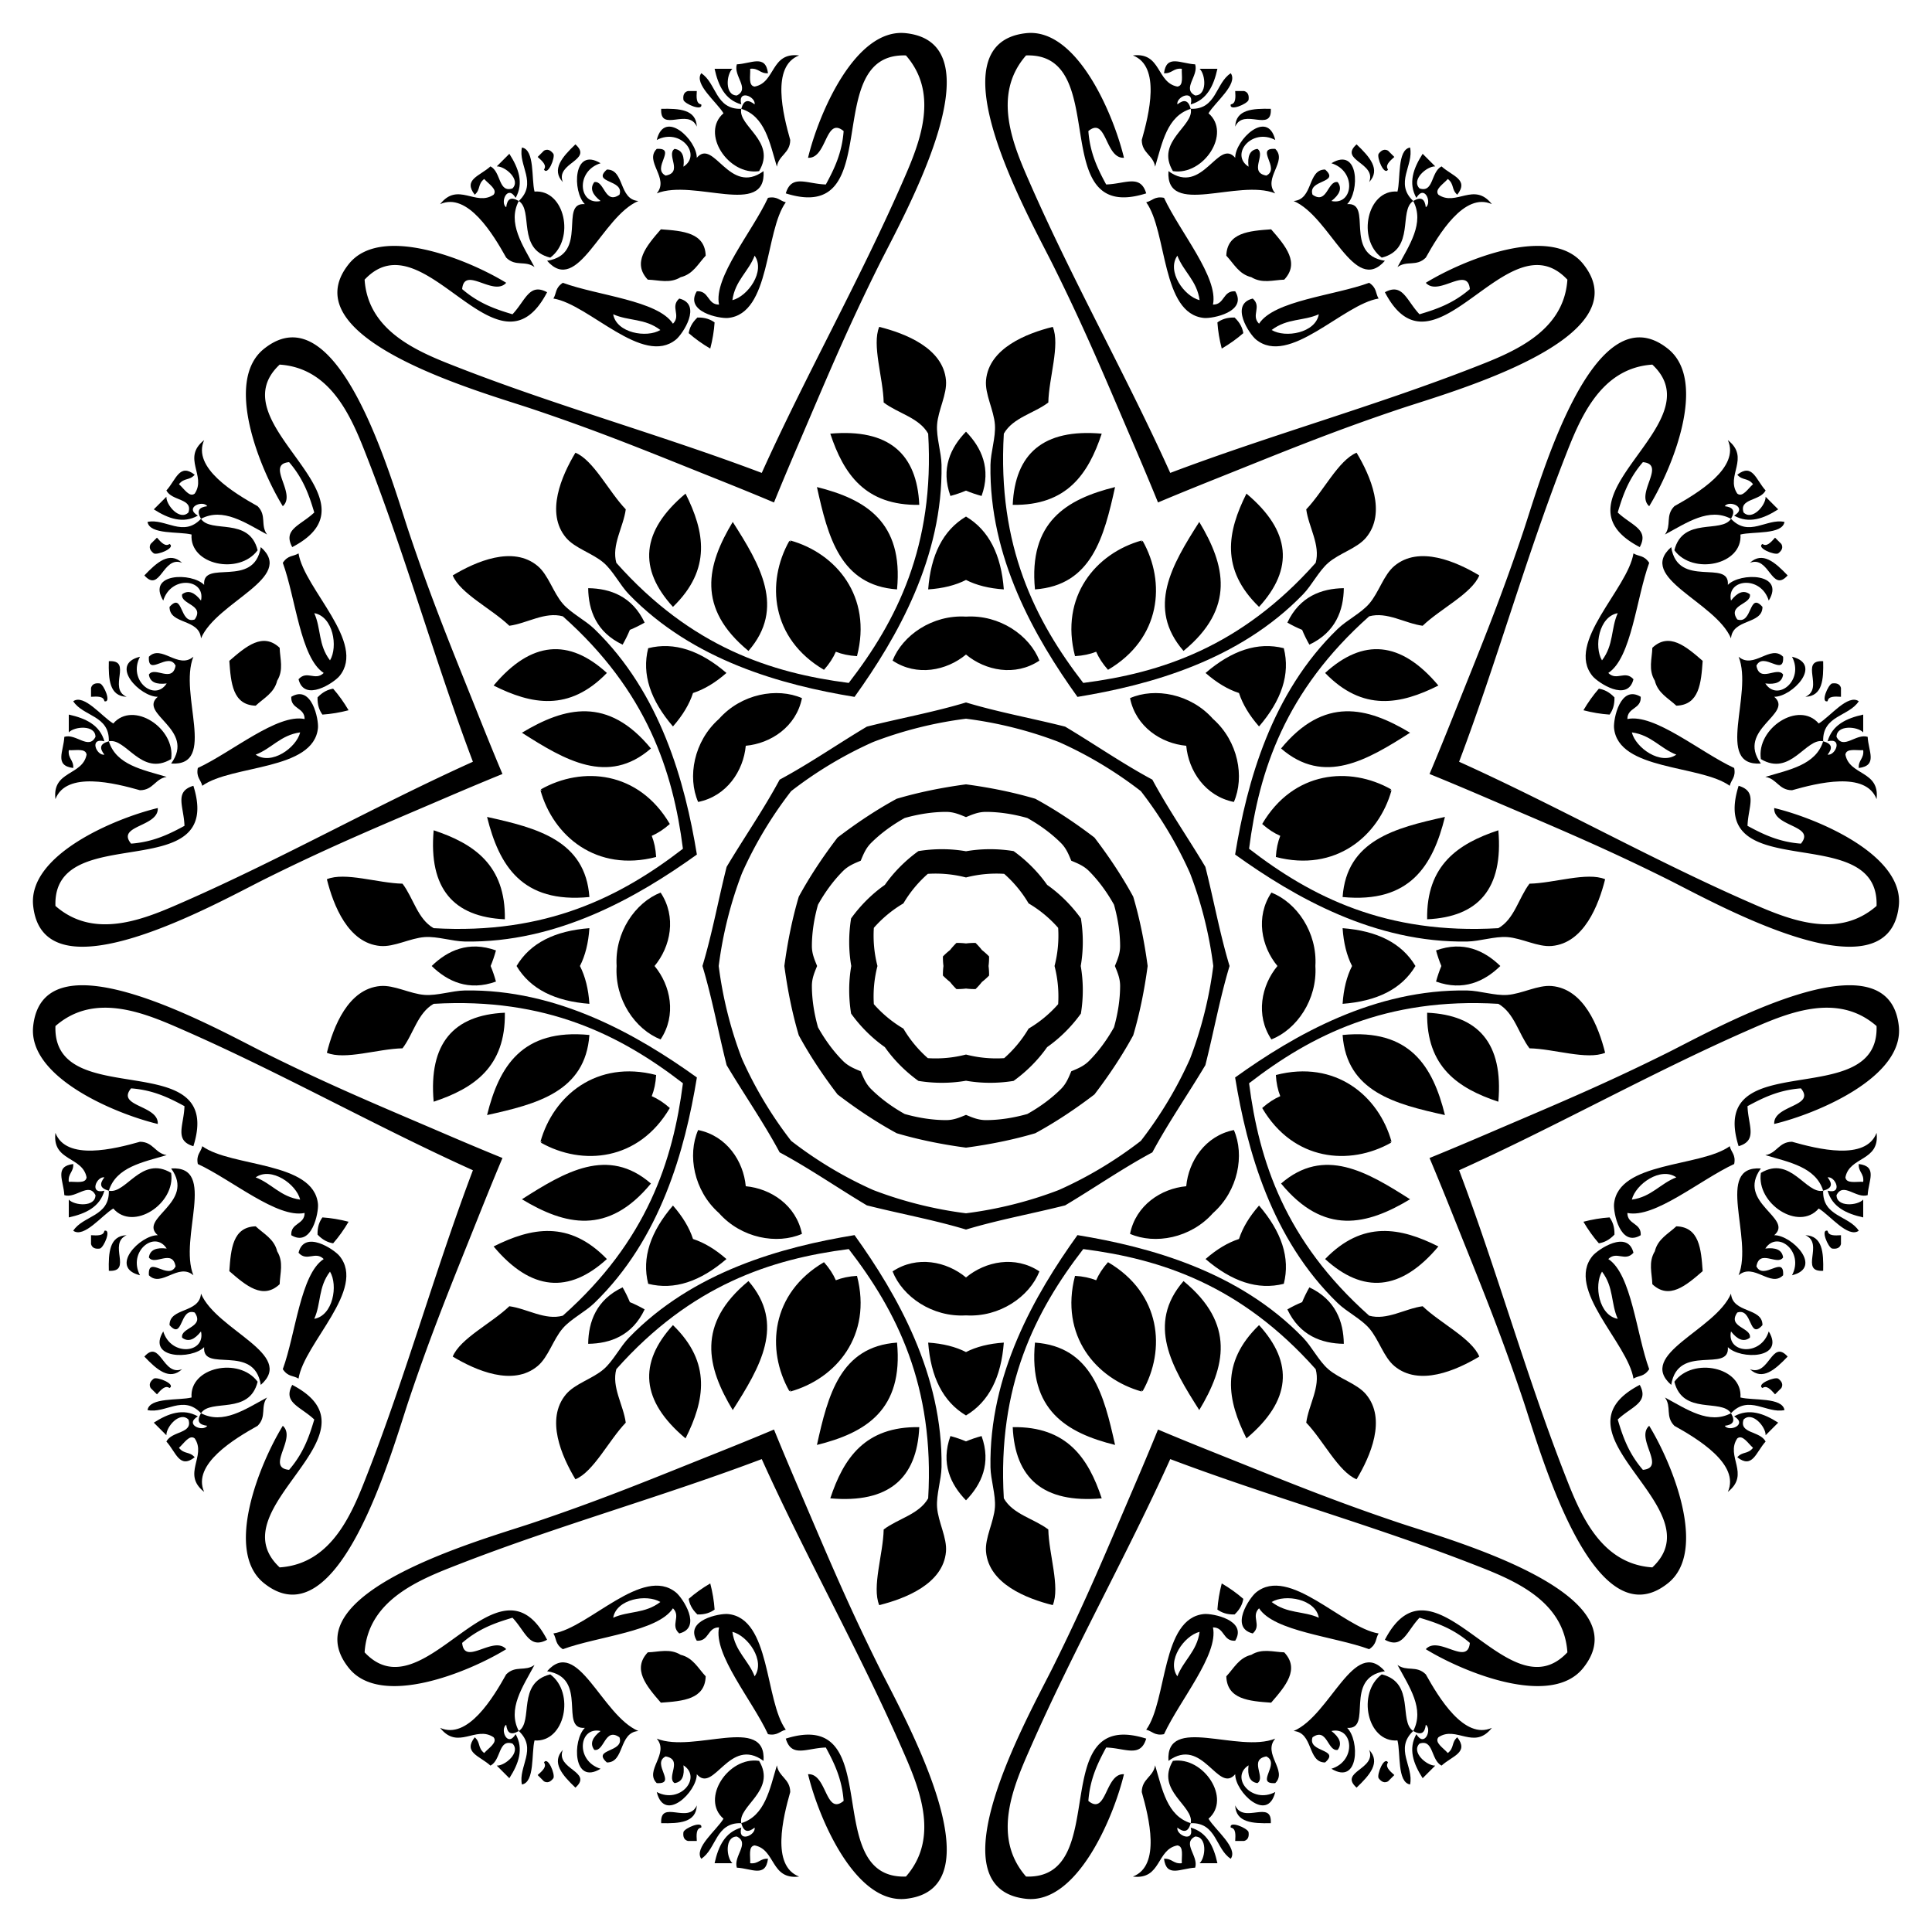 <svg xmlns="http://www.w3.org/2000/svg" viewBox="0 0 1656.473 1656.473"><path d="M928.767 585.535c66.472-8.533 135.066-30.74 199.278-102.968 4.217-15.288-6.026-30.575-8.093-45.86 14.551-15.134 27.603-42.138 43.163-48.559 11.832 19.753 25.876 51.612 8.093 72.838-7.734 9.229-22.766 13.248-32.372 21.581-8.117 7.038-14.052 19.194-21.581 26.977-55.096 56.963-131.411 77.772-193.446 87.96-36.66-51.07-75.91-119.746-74.59-198.984.18-10.827 4.579-23.619 3.816-34.335-.9-12.686-8.687-26.157-7.63-38.152 2.434-27.583 34.893-40.18 57.226-45.78 6.463 15.542-3.403 43.865-3.815 64.856-12.27 9.347-30.322 12.914-38.15 26.706-5.67 96.477 27.131 160.683 68.1 213.72zM1070.938 727.706c53.037 40.97 117.243 73.77 213.72 68.102 13.792-7.828 17.36-25.881 26.706-38.15 20.99-.413 49.314-10.279 64.857-3.816-5.6 22.334-18.198 54.792-45.781 57.227-11.995 1.056-25.466-6.73-38.151-7.63-10.717-.764-23.51 3.635-34.336 3.815-79.238 1.32-147.914-37.929-198.984-74.59 10.188-62.035 30.997-138.35 87.96-193.445 7.783-7.53 19.939-13.464 26.977-21.582 8.333-9.606 12.353-24.638 21.581-32.372 21.226-17.783 53.085-3.74 72.838 8.093-6.42 15.56-33.424 28.612-48.558 43.163-15.286-2.067-30.573-12.31-45.861-8.093-72.228 64.212-94.435 132.806-102.968 199.278zM1070.938 928.767c8.533 66.472 30.74 135.066 102.968 199.278 15.288 4.217 30.576-6.026 45.86-8.093 15.135 14.551 42.138 27.603 48.559 43.163-19.753 11.832-51.612 25.876-72.838 8.093-9.229-7.734-13.248-22.766-21.581-32.372-7.038-8.117-19.194-14.052-26.977-21.581-56.963-55.096-77.772-131.411-87.96-193.446 51.07-36.66 119.746-75.91 198.984-74.59 10.827.18 23.62 4.579 34.336 3.816 12.685-.9 26.156-8.687 38.15-7.63 27.584 2.434 40.181 34.893 45.782 57.226-15.543 6.463-43.866-3.403-64.857-3.815-9.347-12.27-12.914-30.322-26.706-38.15-96.477-5.67-160.683 27.131-213.72 68.1zM928.767 1070.938c-40.97 53.037-73.77 117.243-68.102 213.72 7.829 13.792 25.882 17.36 38.151 26.706.412 20.99 10.278 49.314 3.815 64.857-22.333-5.6-54.792-18.198-57.226-45.781-1.057-11.995 6.73-25.466 7.63-38.151.763-10.717-3.636-23.51-3.815-34.336-1.32-79.238 37.928-147.914 74.59-198.984 62.034 10.188 138.349 30.997 193.444 87.96 7.53 7.783 13.465 19.939 21.582 26.977 9.606 8.333 24.638 12.353 32.372 21.581 17.783 21.226 3.74 53.085-8.093 72.838-15.56-6.42-28.612-33.424-43.163-48.558 2.066-15.286 12.31-30.573 8.093-45.861-64.212-72.228-132.806-94.435-199.278-102.968zM727.706 1070.938c-66.472 8.533-135.066 30.74-199.278 102.968-4.216 15.288 6.027 30.576 8.093 45.86-14.551 15.135-27.603 42.138-43.163 48.559-11.832-19.753-25.876-51.612-8.093-72.838 7.734-9.229 22.766-13.248 32.372-21.581 8.118-7.038 14.053-19.194 21.582-26.977 55.096-56.963 131.41-77.772 193.445-87.96 36.661 51.07 75.91 119.746 74.59 198.984-.18 10.827-4.578 23.62-3.815 34.336.9 12.685 8.687 26.156 7.63 38.15-2.434 27.584-34.893 40.181-57.227 45.782-6.463-15.543 3.403-43.866 3.815-64.857 12.27-9.347 30.323-12.914 38.151-26.706 5.668-96.477-27.132-160.683-68.102-213.72zM585.535 928.767c-53.037-40.97-117.243-73.77-213.72-68.102-13.792 7.829-17.36 25.882-26.706 38.151-20.99.412-49.314 10.278-64.857 3.815 5.6-22.333 18.198-54.792 45.782-57.226 11.994-1.057 25.465 6.73 38.15 7.63 10.717.763 23.51-3.636 34.336-3.815 79.238-1.32 147.915 37.928 198.984 74.59-10.188 62.034-30.997 138.349-87.96 193.444-7.783 7.53-19.938 13.465-26.977 21.582-8.333 9.606-12.352 24.638-21.581 32.372-21.226 17.783-53.085 3.74-72.838-8.093 6.42-15.56 33.424-28.612 48.559-43.163 15.285 2.066 30.572 12.31 45.86 8.093 72.228-64.212 94.435-132.806 102.968-199.278zM585.535 727.706c-8.533-66.472-30.74-135.066-102.968-199.278-15.288-4.216-30.575 6.027-45.86 8.093-15.134-14.551-42.138-27.603-48.559-43.163 19.753-11.832 51.612-25.876 72.838-8.093 9.229 7.734 13.248 22.766 21.581 32.372 7.038 8.118 19.194 14.053 26.977 21.582 56.963 55.096 77.772 131.41 87.96 193.445-51.07 36.661-119.746 75.91-198.984 74.59-10.827-.18-23.619-4.578-34.335-3.815-12.686.9-26.157 8.687-38.152 7.63-27.583-2.434-40.18-34.893-45.78-57.227 15.542-6.463 43.865 3.403 64.856 3.815 9.347 12.27 12.914 30.323 26.706 38.151 96.477 5.668 160.683-27.132 213.72-68.102zM727.706 585.535c40.97-53.037 73.77-117.243 68.102-213.72-7.828-13.792-25.881-17.36-38.15-26.706-.413-20.99-10.279-49.314-3.816-64.857 22.334 5.6 54.792 18.198 57.227 45.782 1.056 11.994-6.73 25.465-7.63 38.15-.764 10.717 3.635 23.51 3.815 34.336 1.32 79.238-37.929 147.915-74.59 198.984-62.035-10.188-138.35-30.997-193.445-87.96-7.53-7.783-13.464-19.938-21.582-26.977-9.606-8.333-24.638-12.352-32.372-21.581-17.783-21.226-3.74-53.085 8.093-72.838 15.56 6.42 28.612 33.424 43.163 48.559-2.067 15.285-12.31 30.572-8.093 45.86 64.212 72.228 132.806 94.435 199.278 102.968z"/><path d="M1003.355 405.464c84.46-31.966 174.821-57.125 259.575-90.153 32.542-12.682 77.9-29.877 80.93-75.535-51.118-54.664-114.053 92.174-156.466 10.79 15.32-8.268 18.382 6.917 29.675 18.884 14.387-4.265 28.776-9.175 43.163-21.581-1.937-20.384-26.874 6.765-37.768-5.396 32.275-19.795 107.341-50.49 134.885-16.186 51.426 64.046-112.985 109.532-156.466 124.094-60.396 20.227-104.19 38.485-156.466 59.349-17.565 7.01-34.754 13.985-51.558 21.073-6.87-16.895-14.092-33.981-21.556-51.358-22.211-51.718-40.268-95.595-68.672-152.604-20.449-41.043-104.541-189.462-22.89-198.386 43.732-4.78 75.108 70.004 83.932 106.823-16.302.897-14.738-35.934-30.52-22.89 1.4 18.945 8.102 32.592 15.26 45.781 16.446-.477 29.349-9.05 34.335 7.63-87.537 27.557-28.208-120.775-103.007-118.268-30.144 34.427-10.229 78.66 3.815 110.638 36.575 83.284 82.68 164.969 119.799 247.295zM1251.01 653.118c82.325 37.12 164.01 83.224 247.294 119.8 31.978 14.043 76.21 33.958 110.638 3.815 2.507-74.8-145.824-15.47-118.268-103.008 16.68 4.986 8.107 17.889 7.63 34.336 13.19 7.157 26.836 13.86 45.782 15.26 13.043-15.783-23.788-14.219-22.891-30.52 36.82 8.823 111.603 40.199 106.823 83.931-8.924 81.651-157.343-2.441-198.385-22.89-57.01-28.404-100.887-46.46-152.605-68.672-17.377-7.464-34.463-14.685-51.358-21.556 7.088-16.804 14.064-33.993 21.073-51.558 20.864-52.276 39.122-96.07 59.35-156.466 14.562-43.481 60.047-207.891 124.093-156.465 34.304 27.543 3.61 102.609-16.186 134.884-12.161-10.893 14.988-35.83-5.395-37.768-12.407 14.387-17.317 28.776-21.582 43.163 11.967 11.293 27.152 14.355 18.884 29.675-81.384-42.413 65.454-105.348 10.79-156.466-45.658 3.03-62.853 48.388-75.535 80.93-33.028 84.754-58.187 175.115-90.152 259.575zM1251.01 1003.355c31.965 84.46 57.124 174.821 90.152 259.575 12.682 32.542 29.877 77.9 75.536 80.93 54.663-51.118-92.175-114.053-10.791-156.466 8.268 15.32-6.917 18.382-18.884 29.675 4.265 14.387 9.175 28.776 21.582 43.163 20.383-1.937-6.766-26.874 5.395-37.768 19.796 32.275 50.49 107.341 16.186 134.885-64.046 51.426-109.531-112.985-124.093-156.466-20.228-60.396-38.486-104.19-59.35-156.466-7.01-17.565-13.985-34.754-21.073-51.558 16.895-6.87 33.981-14.092 51.358-21.556 51.718-22.211 95.595-40.268 152.605-68.672 41.042-20.449 189.461-104.541 198.385-22.89 4.78 43.732-70.003 75.108-106.823 83.932-.897-16.302 35.934-14.738 22.89-30.52-18.945 1.4-32.592 8.102-45.78 15.26.476 16.446 9.049 29.349-7.63 34.335-27.557-87.537 120.774-28.208 118.267-103.007-34.427-30.144-78.66-10.229-110.638 3.815-83.284 36.575-164.969 82.68-247.294 119.799zM1003.355 1251.01c-37.12 82.325-83.224 164.01-119.8 247.294-14.043 31.978-33.958 76.21-3.814 110.638 74.799 2.507 15.47-145.824 103.007-118.268-4.986 16.68-17.889 8.107-34.336 7.63-7.157 13.19-13.86 26.836-15.26 45.782 15.783 13.043 14.219-23.788 30.52-22.891-8.823 36.82-40.199 111.603-83.931 106.823-81.651-8.924 2.441-157.343 22.89-198.385 28.404-57.01 46.46-100.887 68.672-152.605 7.464-17.377 14.686-34.463 21.556-51.358 16.804 7.088 33.993 14.064 51.558 21.073 52.276 20.864 96.07 39.122 156.466 59.35 43.481 14.562 207.892 60.047 156.466 124.093-27.544 34.304-102.61 3.61-134.885-16.186 10.893-12.161 35.83 14.988 37.768-5.395-14.387-12.407-28.776-17.317-43.163-21.582-11.293 11.967-14.355 27.152-29.675 18.884 42.413-81.384 105.348 65.454 156.466 10.79-3.03-45.658-48.388-62.853-80.93-75.535-84.754-33.028-175.115-58.187-259.575-90.152zM653.118 1251.01c-84.46 31.965-174.82 57.124-259.574 90.152-32.543 12.682-77.901 29.877-80.931 75.536 51.119 54.663 114.053-92.175 156.466-10.791-15.32 8.268-18.382-6.917-29.675-18.884-14.387 4.265-28.776 9.175-43.163 21.582 1.937 20.383 26.875-6.766 37.768 5.395-32.275 19.796-107.341 50.49-134.884 16.186-51.426-64.046 112.984-109.531 156.465-124.093 60.396-20.228 104.19-38.486 156.466-59.35 17.565-7.01 34.754-13.985 51.558-21.073 6.87 16.895 14.092 33.981 21.556 51.358 22.212 51.718 40.268 95.595 68.672 152.605 20.449 41.042 104.541 189.461 22.89 198.385-43.732 4.78-75.108-70.003-83.932-106.823 16.302-.897 14.738 35.934 30.521 22.89-1.4-18.945-8.103-32.592-15.26-45.78-16.447.476-29.35 9.049-34.336-7.63 87.537-27.557 28.209 120.774 103.008 118.267 30.143-34.427 10.228-78.66-3.816-110.638-36.575-83.284-82.68-164.969-119.799-247.294zM405.464 1003.355c-82.326-37.12-164.01-83.224-247.295-119.8-31.978-14.043-76.21-33.958-110.638-3.814-2.507 74.799 145.825 15.47 118.268 103.007-16.68-4.986-8.107-17.889-7.63-34.336-13.189-7.157-26.836-13.86-45.781-15.26-13.044 15.783 23.787 14.219 22.89 30.52-36.82-8.823-111.603-40.199-106.823-83.931 8.924-81.651 157.343 2.441 198.386 22.89 57.009 28.404 100.886 46.46 152.604 68.672 17.377 7.464 34.463 14.686 51.358 21.556-7.088 16.804-14.064 33.993-21.073 51.558-20.864 52.276-39.122 96.07-59.35 156.466-14.562 43.481-60.047 207.892-124.093 156.466-34.304-27.544-3.61-102.61 16.186-134.885 12.161 10.893-14.988 35.83 5.395 37.768 12.407-14.387 17.317-28.776 21.582-43.163-11.967-11.293-27.152-14.355-18.884-29.675 81.384 42.413-65.454 105.348-10.79 156.466 45.658-3.03 62.853-48.388 75.535-80.93 33.028-84.754 58.187-175.115 90.153-259.575zM405.464 653.118c-31.966-84.46-57.125-174.82-90.153-259.574-12.682-32.543-29.877-77.901-75.535-80.931-54.664 51.119 92.174 114.053 10.79 156.466-8.268-15.32 6.917-18.382 18.884-29.675-4.265-14.387-9.175-28.776-21.581-43.163-20.384 1.937 6.765 26.875-5.396 37.768-19.795-32.275-50.49-107.341-16.186-134.884 64.046-51.426 109.532 112.984 124.094 156.465 20.227 60.396 38.485 104.19 59.349 156.466 7.01 17.565 13.985 34.754 21.073 51.558-16.895 6.87-33.981 14.092-51.358 21.556-51.718 22.212-95.595 40.268-152.604 68.672-41.043 20.449-189.462 104.541-198.386 22.89C23.675 733 98.46 701.624 135.278 692.8c.897 16.302-35.934 14.738-22.89 30.521 18.945-1.4 32.592-8.103 45.781-15.26-.477-16.447-9.05-29.35 7.63-34.336 27.557 87.537-120.775 28.209-118.268 103.008 34.427 30.143 78.66 10.228 110.638-3.816 83.284-36.575 164.969-82.68 247.295-119.799zM653.118 405.464c37.12-82.326 83.224-164.01 119.8-247.295 14.043-31.978 33.958-76.21 3.815-110.638-74.8-2.507-15.47 145.825-103.008 118.268 4.986-16.68 17.889-8.107 34.336-7.63 7.157-13.189 13.86-26.836 15.26-45.781-15.783-13.044-14.219 23.787-30.52 22.89C701.623 98.458 733 23.675 776.731 28.455c81.651 8.924-2.441 157.343-22.89 198.386-28.404 57.009-46.46 100.886-68.672 152.604-7.464 17.377-14.685 34.463-21.556 51.358-16.804-7.088-33.993-14.064-51.558-21.073-52.276-20.864-96.07-39.122-156.466-59.35-43.481-14.562-207.891-60.047-156.465-124.093 27.543-34.304 102.609-3.61 134.884 16.186-10.893 12.161-35.83-14.988-37.768 5.395 14.387 12.407 28.776 17.317 43.163 21.582 11.293-11.967 14.355-27.152 29.675-18.884-42.413 81.384-105.348-65.454-156.466-10.79 3.03 45.658 48.388 62.853 80.93 75.535 84.754 33.028 175.115 58.187 259.575 90.153zM828.237 616.217c-27.218 3.44-54.26 10.223-79.559 19.95-24.766 11.01-48.684 25.336-70.362 42.149-16.813 21.678-31.14 45.596-42.15 70.362-9.726 25.298-16.51 52.341-19.949 79.559 3.44 27.217 10.223 54.26 19.95 79.558 11.01 24.766 25.336 48.684 42.15 70.362 21.677 16.813 45.595 31.14 70.361 42.15 25.298 9.726 52.341 16.51 79.559 19.949 27.217-3.44 54.26-10.223 79.558-19.95 24.766-11.01 48.684-25.336 70.362-42.149 16.813-21.678 31.14-45.596 42.15-70.362 9.726-25.298 16.51-52.341 19.95-79.558-3.44-27.218-10.224-54.26-19.95-79.559-11.01-24.766-25.337-48.684-42.15-70.362-21.678-16.813-45.596-31.14-70.362-42.15-25.298-9.726-52.341-16.51-79.558-19.949zm-59.396 68.625c18.446-5.454 38.388-9.548 59.395-12.353 21.008 2.805 40.95 6.899 59.396 12.353 16.9 9.187 33.897 20.393 50.734 33.265 12.872 16.837 24.078 33.833 33.265 50.734 5.454 18.446 9.548 38.388 12.352 59.395-2.804 21.008-6.898 40.95-12.352 59.396-9.187 16.9-20.393 33.897-33.265 50.734-16.837 12.872-33.833 24.078-50.734 33.265-18.446 5.454-38.388 9.548-59.395 12.352-21.008-2.804-40.95-6.898-59.396-12.352-16.9-9.187-33.897-20.393-50.734-33.265-12.872-16.837-24.078-33.833-33.265-50.734-5.454-18.446-9.548-38.388-12.352-59.396 2.804-21.007 6.898-40.949 12.352-59.395 9.187-16.9 20.393-33.897 33.265-50.734 16.837-12.872 33.833-24.078 50.734-33.265zm59.396 15.742c-5.38-2.194-10.536-4.505-17.168-4.485-11.536.032-23.494 1.886-35.394 5.243-10.788 6.04-20.555 13.185-28.734 21.32-4.704 4.676-6.716 9.954-8.969 15.31-5.356 2.253-10.634 4.265-15.31 8.969-8.135 8.18-15.28 17.946-21.32 28.734-3.357 11.9-5.211 23.858-5.243 35.394-.02 6.633 2.29 11.787 4.485 17.168-2.195 5.38-4.505 10.535-4.485 17.168.032 11.535 1.886 23.494 5.242 35.393 6.041 10.788 13.186 20.555 21.32 28.735 4.677 4.704 9.955 6.715 15.311 8.968 2.253 5.356 4.265 10.635 8.968 15.311 8.18 8.134 17.947 15.279 28.735 21.32 11.9 3.356 23.858 5.21 35.394 5.243 6.632.02 11.787-2.291 17.168-4.485 5.38 2.194 10.535 4.504 17.168 4.485 11.535-.033 23.494-1.887 35.393-5.243 10.788-6.041 20.555-13.186 28.735-21.32 4.704-4.676 6.715-9.955 8.968-15.311 5.356-2.253 10.635-4.264 15.31-8.968 8.135-8.18 15.28-17.947 21.32-28.735 3.357-11.9 5.211-23.858 5.244-35.393.02-6.633-2.291-11.788-4.486-17.168 2.195-5.38 4.505-10.535 4.486-17.168-.033-11.536-1.887-23.494-5.243-35.394-6.041-10.788-13.186-20.555-21.32-28.734-4.676-4.704-9.955-6.716-15.311-8.969-2.253-5.356-4.264-10.634-8.968-15.31-8.18-8.135-17.947-15.28-28.735-21.32-11.9-3.357-23.858-5.211-35.393-5.243-6.633-.02-11.788 2.29-17.168 4.485zm-40.804 29.143c13.31-2.172 27.247-2.225 40.804.132 13.556-2.357 27.493-2.304 40.804-.132 10.948 7.876 20.84 17.693 28.76 28.946 11.252 7.92 21.07 17.811 28.945 28.76 2.173 13.31 2.226 27.247-.132 40.804 2.358 13.556 2.305 27.493.132 40.804-7.876 10.948-17.693 20.84-28.946 28.759-7.92 11.253-17.811 21.07-28.76 28.946-13.31 2.173-27.247 2.225-40.804-.132-13.556 2.358-27.493 2.305-40.804.132-10.948-7.876-20.84-17.693-28.759-28.946-11.253-7.92-21.07-17.811-28.946-28.76-2.173-13.31-2.225-27.247.132-40.804-2.357-13.556-2.304-27.493-.132-40.804 7.876-10.948 17.693-20.84 28.946-28.759 7.92-11.253 17.811-21.07 28.76-28.946zm40.804 22.6a103.948 103.948 0 00-32.728-3.1 103.95 103.95 0 00-20.949 25.333 103.95 103.95 0 00-25.334 20.95 103.951 103.951 0 003.1 32.726 103.948 103.948 0 00-3.1 32.728 103.95 103.95 0 0025.334 20.949 103.95 103.95 0 0020.95 25.334 103.951 103.951 0 0032.727-3.1 103.948 103.948 0 0032.727 3.1 103.95 103.95 0 0020.949-25.334 103.95 103.95 0 0025.334-20.95 103.951 103.951 0 00-3.1-32.726 103.948 103.948 0 003.1-32.728 103.95 103.95 0 00-25.334-20.949 103.95 103.95 0 00-20.95-25.334 103.948 103.948 0 00-32.726 3.1zm-8.196 56.125c2.724-.038 5.461.112 8.195.442 2.735-.33 5.472-.48 8.196-.442a61.077 61.077 0 015.481 6.108 61.065 61.065 0 016.108 5.482 61.078 61.078 0 01-.442 8.195c.33 2.734.48 5.47.442 8.195a61.077 61.077 0 01-6.107 5.482 61.065 61.065 0 01-5.482 6.107 61.078 61.078 0 01-8.196-.442c-2.734.33-5.47.48-8.195.442a61.077 61.077 0 01-5.482-6.107 61.065 61.065 0 01-6.107-5.482c-.039-2.724.111-5.461.442-8.195a61.079 61.079 0 01-.442-8.195 61.077 61.077 0 016.107-5.482 61.09 61.09 0 015.482-6.108zM743.23 623.01c27.84-7.054 57.355-12.385 85.007-20.738 27.653 8.353 57.169 13.684 85.008 20.738 24.673 14.698 49.313 31.799 74.773 45.446 13.647 25.46 30.748 50.1 45.445 74.773 7.055 27.84 12.385 57.355 20.739 85.007-8.354 27.653-13.684 57.169-20.739 85.008-14.697 24.673-31.798 49.313-45.445 74.773-25.46 13.647-50.1 30.748-74.773 45.445-27.84 7.055-57.355 12.385-85.008 20.739-27.653-8.354-57.168-13.684-85.007-20.739-24.673-14.697-49.313-31.798-74.773-45.445-13.647-25.46-30.748-50.1-45.446-74.773-7.054-27.84-12.385-57.355-20.738-85.008 8.353-27.653 13.684-57.168 20.738-85.007 14.698-24.673 31.799-49.313 45.446-74.773 25.46-13.647 50.1-30.748 74.773-45.446z"/><path d="M650.834 146.724c-26.385 4.01-50.34-32.559-30.52-49.597-5.75-9.656-25.585-25.088-19.076-34.336C614.41 71.238 613.267 94 635.574 93.312c-3.232 14.83 30.616 27.847 15.26 53.412zM220.892 471.776c-15.822 21.493-58.618 12.574-56.652-13.488-10.893-2.762-35.83.35-37.767-10.79 15.287-3.343 30.573 13.56 45.86-2.698 8.201 12.77 41.34-1.959 48.559 26.976zM146.724 1005.639c4.01 26.385-32.559 50.34-49.597 30.52-9.656 5.75-25.088 25.585-34.336 19.076 8.447-13.173 31.208-12.029 30.521-34.336 14.83 3.232 27.847-30.616 53.412-15.26zM471.776 1435.582c21.493 15.821 12.574 58.617-13.488 56.65-2.762 10.894.35 35.832-10.79 37.769-3.343-15.288 13.56-30.573-2.698-45.861 12.77-8.201-1.959-41.34 26.976-48.559zM1005.639 1509.75c26.385-4.01 50.34 32.558 30.52 49.596 5.75 9.656 25.585 25.088 19.076 34.336-13.173-8.447-12.029-31.208-34.336-30.521 3.232-14.83-30.616-27.846-15.26-53.411zM1435.582 1184.697c15.821-21.493 58.617-12.574 56.65 13.488 10.894 2.763 35.832-.35 37.769 10.79-15.288 3.343-30.573-13.56-45.861 2.699-8.201-12.771-41.34 1.958-48.559-26.977zM1509.75 650.834c-4.01-26.385 32.558-50.34 49.596-30.52 9.656-5.75 25.088-25.585 34.336-19.076-8.447 13.173-31.208 12.029-30.521 34.336-14.83-3.232-27.846 30.616-53.411 15.26zM1184.697 220.892c-21.493-15.822-12.574-58.618 13.488-56.652 2.763-10.893-.35-35.83 10.79-37.767 3.343 15.287-13.56 30.573 2.699 45.86-12.771 8.201 1.958 41.34-26.977 48.559zM1005.639 146.724c26.385 4.01 50.34-32.559 30.52-49.597 5.75-9.656 25.585-25.088 19.076-34.336-13.173 8.447-12.029 31.208-34.336 30.521 3.232 14.83-30.616 27.847-15.26 53.412zM471.776 220.892c21.493-15.822 12.574-58.618-13.488-56.652-2.762-10.893.35-35.83-10.79-37.767-3.343 15.287 13.56 30.573-2.698 45.86 12.77 8.201-1.959 41.34 26.976 48.559zM146.724 650.834c4.01-26.385-32.559-50.34-49.597-30.52-9.656-5.75-25.088-25.585-34.336-19.076C71.238 614.41 94 613.267 93.312 635.574c14.83-3.232 27.847 30.616 53.412 15.26zM220.892 1184.697c-15.822-21.493-58.618-12.574-56.652 13.488-10.893 2.763-35.83-.35-37.767 10.79 15.287 3.343 30.573-13.56 45.86 2.699 8.201-12.771 41.34 1.958 48.559-26.977zM650.834 1509.75c-26.385-4.01-50.34 32.558-30.52 49.596-5.75 9.656-25.585 25.088-19.076 34.336 13.173-8.447 12.029-31.208 34.336-30.521-3.232-14.83 30.616-27.846 15.26-53.411zM1184.697 1435.582c-21.493 15.821-12.574 58.617 13.488 56.65 2.763 10.894-.35 35.832 10.79 37.769 3.343-15.288-13.56-30.573 2.699-45.861-12.771-8.201 1.958-41.34-26.977-48.559zM1509.75 1005.639c-4.01 26.385 32.558 50.34 49.596 30.52 9.656 5.75 25.088 25.585 34.336 19.076-8.447-13.173-31.208-12.029-30.521-34.336-14.83 3.232-27.846-30.616-53.411-15.26zM1435.582 471.776c15.821 21.493 58.617 12.574 56.65-13.488 10.894-2.762 35.832.35 37.769-10.79-15.288-3.343-30.573 13.56-45.861-2.698-8.201 12.77-41.34-1.959-48.559 26.976zM566.902 93.312c15.626-.366 29.994.527 30.52 15.26-7.164-16.45-31.695 5.502-30.52-15.26zM123.775 493.358c10.79-11.309 21.581-20.837 32.372-10.79-16.698-6.567-18.522 26.302-32.372 10.79zM93.312 1089.571c-.366-15.626.527-29.994 15.26-30.52-16.45 7.164 5.502 31.695-15.26 30.52zM493.358 1532.698c-11.309-10.79-20.837-21.581-10.79-32.372-6.567 16.699 26.302 18.522 10.79 32.372zM1089.571 1563.161c-15.626.366-29.994-.526-30.52-15.26 7.164 16.45 31.695-5.502 30.52 15.26zM1532.698 1163.115c-10.79 11.309-21.581 20.837-32.372 10.79 16.699 6.567 18.522-26.302 32.372-10.79zM1563.161 566.902c.366 15.626-.526 29.994-15.26 30.52 16.45-7.164-5.502-31.695 15.26-30.52zM1163.115 123.775c11.309 10.79 20.837 21.581 10.79 32.372 6.567-16.698-26.302-18.522-10.79-32.372zM1089.571 93.312c-15.626-.366-29.994.527-30.52 15.26 7.164-16.45 31.695 5.502 30.52-15.26zM493.358 123.775c-11.309 10.79-20.837 21.581-10.79 32.372-6.567-16.698 26.302-18.522 10.79-32.372zM93.312 566.902c-.366 15.626.527 29.994 15.26 30.52-16.45-7.164 5.502-31.695-15.26-30.52zM123.775 1163.115c10.79 11.309 21.581 20.837 32.372 10.79-16.698 6.567-18.522-26.302-32.372-10.79zM566.902 1563.161c15.626.366 29.994-.526 30.52-15.26-7.164 16.45-31.695-5.502-30.52 15.26zM1163.115 1532.698c11.309-10.79 20.837-21.581 10.79-32.372 6.567 16.699-26.302 18.522-10.79 32.372zM1563.161 1089.571c.366-15.626-.526-29.994-15.26-30.52 16.45 7.164-5.502 31.695 15.26 30.52zM1532.698 493.358c-10.79-11.309-21.581-20.837-32.372-10.79 16.699-6.567 18.522 26.302 32.372 10.79zM673.725 173.43c-18.156 25.137-12.808 95.66-49.597 99.192-7.15.687-37.36-5.189-26.705-22.89 10.785-.611 8.885 11.46 19.075 11.445-4.937-23.272 28.495-62.5 41.966-91.563 7.974-1.614 10.103 2.617 15.26 3.815zm-45.782 83.932c13.319-3.342 28.465-24.776 19.076-38.152-5.284 13.792-16.779 21.377-19.076 38.152zM255.962 474.474c4.936 30.614 58.585 76.698 35.07 105.21-4.57 5.541-30.088 22.75-35.07 2.698 7.194-8.058 14.386 1.82 21.581-5.396-19.947-12.965-24.044-64.342-35.07-94.419 4.497-6.779 8.994-5.293 13.489-8.093zm26.976 91.722c7.055-11.781 2.609-37.647-13.488-40.466 6.016 13.489 3.25 26.98 13.488 40.466zM173.43 982.748c25.137 18.156 95.66 12.808 99.192 49.597.687 7.15-5.189 37.361-22.89 26.705-.611-10.785 11.46-8.885 11.445-19.075-23.272 4.937-62.5-28.495-91.563-41.966-1.614-7.974 2.617-10.103 3.815-15.26zm83.932 45.782c-3.342-13.319-24.776-28.465-38.152-19.076 13.792 5.284 21.377 16.779 38.152 19.076zM474.474 1400.512c30.614-4.937 76.698-58.586 105.21-35.07 5.541 4.57 22.75 30.087 2.698 35.07-8.058-7.195 1.82-14.387-5.396-21.582-12.965 19.947-64.342 24.045-94.419 35.07-6.779-4.497-5.293-8.994-8.093-13.488zm91.722-26.977c-11.781-7.055-37.647-2.609-40.466 13.488 13.489-6.016 26.98-3.25 40.466-13.488zM982.748 1483.044c18.156-25.138 12.808-95.66 49.597-99.193 7.15-.687 37.361 5.189 26.705 22.89-10.785.611-8.885-11.46-19.075-11.445 4.937 23.273-28.495 62.5-41.966 91.563-7.974 1.614-10.103-2.617-15.26-3.815zm45.782-83.932c-13.319 3.342-28.465 24.775-19.076 38.15 5.284-13.79 16.779-21.375 19.076-38.15zM1400.512 1181.999c-4.937-30.613-58.586-76.698-35.07-105.21 4.57-5.54 30.087-22.75 35.07-2.698-7.195 8.058-14.387-1.82-21.582 5.396 19.947 12.965 24.045 64.342 35.07 94.419-4.497 6.78-8.994 5.293-13.488 8.093zm-26.977-91.721c-7.055 11.78-2.609 37.646 13.488 40.465-6.016-13.489-3.25-26.98-13.488-40.465zM1483.044 673.725c-25.138-18.156-95.66-12.808-99.193-49.597-.687-7.15 5.189-37.36 22.89-26.705.611 10.785-11.46 8.885-11.445 19.075 23.273-4.937 62.5 28.495 91.563 41.966 1.614 7.974-2.617 10.103-3.815 15.26zm-83.932-45.782c3.342 13.319 24.775 28.465 38.15 19.076-13.79-5.284-21.375-16.779-38.15-19.076zM1181.999 255.962c-30.613 4.936-76.698 58.585-105.21 35.07-5.54-4.57-22.75-30.088-2.698-35.07 8.058 7.194-1.82 14.386 5.396 21.581 12.965-19.947 64.342-24.044 94.419-35.07 6.78 4.497 5.293 8.994 8.093 13.489zm-91.721 26.976c11.78 7.055 37.646 2.609 40.465-13.488-13.489 6.016-26.98 3.25-40.465 13.488z"/><path d="M982.748 173.43c18.156 25.137 12.808 95.66 49.597 99.192 7.15.687 37.361-5.189 26.705-22.89-10.785-.611-8.885 11.46-19.075 11.445 4.937-23.272-28.495-62.5-41.966-91.563-7.974-1.614-10.103 2.617-15.26 3.815zm45.782 83.932c-13.319-3.342-28.465-24.776-19.076-38.152 5.284 13.792 16.779 21.377 19.076 38.152zM474.474 255.962c30.614 4.936 76.698 58.585 105.21 35.07 5.541-4.57 22.75-30.088 2.698-35.07-8.058 7.194 1.82 14.386-5.396 21.581-12.965-19.947-64.342-24.044-94.419-35.07-6.779 4.497-5.293 8.994-8.093 13.489zm91.722 26.976c-11.781 7.055-37.647 2.609-40.466-13.488 13.489 6.016 26.98 3.25 40.466 13.488zM173.43 673.725c25.137-18.156 95.66-12.808 99.192-49.597.687-7.15-5.189-37.36-22.89-26.705-.611 10.785 11.46 8.885 11.445 19.075-23.272-4.937-62.5 28.495-91.563 41.966-1.614 7.974 2.617 10.103 3.815 15.26zm83.932-45.782c-3.342 13.319-24.776 28.465-38.152 19.076 13.792-5.284 21.377-16.779 38.152-19.076zM255.962 1181.999c4.936-30.613 58.585-76.698 35.07-105.21-4.57-5.54-30.088-22.75-35.07-2.698 7.194 8.058 14.386-1.82 21.581 5.396-19.947 12.965-24.044 64.342-35.07 94.419 4.497 6.78 8.994 5.293 13.489 8.093zm26.976-91.721c7.055 11.78 2.609 37.646-13.488 40.465 6.016-13.489 3.25-26.98 13.488-40.465zM673.725 1483.044c-18.156-25.138-12.808-95.66-49.597-99.193-7.15-.687-37.36 5.189-26.705 22.89 10.785.611 8.885-11.46 19.075-11.445-4.937 23.273 28.495 62.5 41.966 91.563 7.974 1.614 10.103-2.617 15.26-3.815zm-45.782-83.932c13.319 3.342 28.465 24.775 19.076 38.15-5.284-13.79-16.779-21.375-19.076-38.15zM1181.999 1400.512c-30.613-4.937-76.698-58.586-105.21-35.07-5.54 4.57-22.75 30.087-2.698 35.07 8.058-7.195-1.82-14.387 5.396-21.582 12.965 19.947 64.342 24.045 94.419 35.07 6.78-4.497 5.293-8.994 8.093-13.488zm-91.721-26.977c11.78-7.055 37.646-2.609 40.465 13.488-13.489-6.016-26.98-3.25-40.465-13.488zM1483.044 982.748c-25.138 18.156-95.66 12.808-99.193 49.597-.687 7.15 5.189 37.361 22.89 26.705.611-10.785-11.46-8.885-11.445-19.075 23.273 4.937 62.5-28.495 91.563-41.966 1.614-7.974-2.617-10.103-3.815-15.26zm-83.932 45.782c3.342-13.319 24.775-28.465 38.15-19.076-13.79 5.284-21.375 16.779-38.15 19.076zM1400.512 474.474c-4.937 30.614-58.586 76.698-35.07 105.21 4.57 5.541 30.087 22.75 35.07 2.698-7.195-8.058-14.387 1.82-21.582-5.396 19.947-12.965 24.045-64.342 35.07-94.419-4.497-6.779-8.994-5.293-13.488-8.093zm-26.977 91.722c-7.055-11.781-2.609-37.647 13.488-40.466-6.016 13.489-3.25 26.98-13.488 40.466zM566.613 196.622c19.007 1.337 37.822 2.864 38.44 22.589-6.456 6.839-10.742 15.85-21.443 18.444-9.402 5.732-18.804 2.392-28.205 2.12-13.51-14.384-1.286-28.768 11.208-43.153zM1089.86 196.622c12.495 14.385 24.719 28.77 11.208 43.153-9.4.272-18.803 3.612-28.205-2.12-10.7-2.595-14.987-11.605-21.443-18.444.618-19.725 19.433-21.252 38.44-22.589zM1459.85 566.613c-1.335 19.007-2.863 37.822-22.587 38.44-6.84-6.456-15.85-10.742-18.445-21.443-5.732-9.402-2.391-18.804-2.12-28.205 14.384-13.51 28.768-1.286 43.153 11.208zM1459.85 1089.86c-14.384 12.495-28.768 24.719-43.152 11.208-.272-9.4-3.612-18.803 2.12-28.205 2.595-10.7 11.605-14.987 18.445-21.443 19.724.618 21.252 19.433 22.588 38.44zM1089.86 1459.85c-19.007-1.335-37.822-2.863-38.44-22.587 6.456-6.84 10.742-15.85 21.443-18.445 9.402-5.732 18.804-2.391 28.205-2.12 13.51 14.384 1.286 28.768-11.208 43.153zM566.613 1459.85c-12.494-14.384-24.719-28.768-11.208-43.152 9.4-.272 18.803-3.612 28.205 2.12 10.7 2.595 14.987 11.605 21.443 18.445-.618 19.724-19.433 21.252-38.44 22.588zM196.622 1089.86c1.337-19.007 2.864-37.822 22.589-38.44 6.839 6.456 15.85 10.742 18.444 21.443 5.732 9.402 2.392 18.804 2.12 28.205-14.384 13.51-28.768 1.286-43.153-11.208zM196.622 566.613c14.385-12.494 28.77-24.719 43.153-11.208.272 9.4 3.612 18.803-2.12 28.205-2.595 10.7-11.605 14.987-18.444 21.443-19.725-.618-21.252-19.433-22.589-38.44zM597.942 272.255c6.482-.174 11.08 1.536 14.741 4.182-.477 7.295-1.748 14.884-3.72 22.425-6.728-3.937-12.993-8.405-18.488-13.226.718-4.46 2.76-8.92 7.466-13.38zM1058.532 272.255c4.706 4.46 6.748 8.92 7.466 13.381-5.495 4.82-11.76 9.289-18.487 13.226-1.973-7.541-3.244-15.13-3.721-22.425 3.662-2.646 8.26-4.356 14.742-4.182zM1384.218 597.942c.174 6.482-1.536 11.08-4.182 14.741-7.295-.477-14.883-1.748-22.425-3.72 3.938-6.728 8.405-12.993 13.226-18.488 4.46.718 8.92 2.76 13.381 7.466zM1384.218 1058.532c-4.46 4.706-8.92 6.748-13.381 7.466-4.82-5.495-9.289-11.76-13.226-18.487 7.541-1.973 15.13-3.244 22.425-3.721 2.646 3.662 4.356 8.26 4.182 14.742zM1058.532 1384.218c-6.483.174-11.08-1.536-14.742-4.182.477-7.295 1.748-14.883 3.72-22.425 6.728 3.938 12.993 8.405 18.488 13.226-.718 4.46-2.76 8.92-7.466 13.381zM597.942 1384.218c-4.707-4.46-6.75-8.92-7.467-13.381 5.495-4.82 11.76-9.289 18.487-13.226 1.973 7.541 3.244 15.13 3.721 22.425-3.662 2.646-8.26 4.356-14.741 4.182zM272.255 1058.532c-.174-6.483 1.536-11.08 4.182-14.742 7.295.477 14.884 1.748 22.425 3.72-3.937 6.728-8.405 12.993-13.226 18.488-4.46-.718-8.92-2.76-13.38-7.466zM272.255 597.942c4.46-4.707 8.92-6.75 13.381-7.467 4.82 5.495 9.289 11.76 13.226 18.487-7.541 1.973-15.13 3.244-22.425 3.721-2.646-3.662-4.356-8.26-4.182-14.741zM828.237 420.659c-4.199 1.775-8.666 3.28-13.353 4.567-8.41-23.395.079-41.475 13.353-55.11 13.273 13.635 21.763 31.715 13.352 55.11-4.687-1.286-9.154-2.792-13.352-4.567zM1116.438 540.035c-4.224-1.713-8.448-3.807-12.672-6.212 10.596-22.49 29.383-29.271 48.411-29.527-.256 19.028-7.037 37.815-29.527 48.411-2.405-4.224-4.499-8.448-6.212-12.672zM1235.815 828.237c-1.776-4.199-3.282-8.666-4.568-13.353 23.395-8.41 41.475.079 55.111 13.353-13.636 13.273-31.716 21.763-55.111 13.352 1.286-4.687 2.792-9.154 4.568-13.352zM1116.438 1116.438c1.713-4.224 3.807-8.448 6.212-12.672 22.49 10.596 29.271 29.383 29.527 48.411-19.028-.256-37.815-7.037-48.411-29.527 4.224-2.405 8.448-4.499 12.672-6.212zM828.237 1235.815c4.198-1.776 8.665-3.282 13.352-4.568 8.41 23.395-.079 41.475-13.352 55.111-13.274-13.636-21.764-31.716-13.353-55.111 4.687 1.286 9.154 2.792 13.353 4.568zM540.035 1116.438c4.224 1.713 8.448 3.807 12.672 6.212-10.596 22.49-29.383 29.271-48.411 29.527.256-19.028 7.037-37.815 29.527-48.411 2.405 4.224 4.499 8.448 6.212 12.672zM420.659 828.237c1.775 4.198 3.28 8.665 4.567 13.352-23.395 8.41-41.475-.079-55.11-13.352 13.635-13.274 31.715-21.764 55.11-13.353-1.286 4.687-2.792 9.154-4.567 13.353zM540.035 540.035c-1.713 4.224-3.807 8.448-6.212 12.672-22.49-10.596-29.271-29.383-29.527-48.411 19.028.256 37.815 7.037 48.411 29.527-4.224 2.405-8.448 4.499-12.672 6.212zM711.876 371.815c50.207-4.426 74.326 17.236 76.302 61.041-46.533.752-64.899-26.663-76.302-61.041zM423.218 587.777c32.372-38.63 64.745-40.368 97.117-10.79-32.372 33.434-64.745 27.036-97.117 10.79zM371.815 944.597c-4.426-50.206 17.236-74.326 61.041-76.302.752 46.533-26.663 64.899-61.041 76.302zM587.777 1233.255c-38.63-32.372-40.368-64.745-10.79-97.117 33.434 32.373 27.036 64.745 10.79 97.117zM944.597 1284.658c-50.206 4.426-74.326-17.236-76.302-61.041 46.533-.752 64.899 26.664 76.302 61.041zM1233.255 1068.696c-32.372 38.631-64.745 40.368-97.117 10.79 32.373-33.434 64.745-27.035 97.117-10.79zM1284.658 711.876c4.426 50.207-17.236 74.326-61.041 76.302-.752-46.533 26.664-64.899 61.041-76.302zM1068.696 423.218c38.631 32.372 40.368 64.745 10.79 97.117-33.434-32.372-27.035-64.745-10.79-97.117zM944.597 371.815c-50.206-4.426-74.326 17.236-76.302 61.041 46.533.752 64.899-26.663 76.302-61.041zM587.777 423.218c-38.63 32.372-40.368 64.745-10.79 97.117 33.434-32.372 27.036-64.745 10.79-97.117zM371.815 711.876c-4.426 50.207 17.236 74.326 61.041 76.302.752-46.533-26.663-64.899-61.041-76.302zM423.218 1068.696c32.372 38.631 64.745 40.368 97.117 10.79-32.372-33.434-64.745-27.035-97.117-10.79zM711.876 1284.658c50.207 4.426 74.326-17.236 76.302-61.041-46.533-.752-64.899 26.664-76.302 61.041zM1068.696 1233.255c38.631-32.372 40.368-64.745 10.79-97.117-33.434 32.373-27.035 64.745-10.79 97.117zM1284.658 944.597c4.426-50.206-17.236-74.326-61.041-76.302-.752 46.533 26.664 64.899 61.041 76.302zM1233.255 587.777c-32.372-38.63-64.745-40.368-97.117-10.79 32.373 33.434 64.745 27.036 97.117 10.79zM700.43 417.596c41.765 10.373 74.277 30.002 68.672 87.747-48.661-3.475-59.225-45.052-68.671-87.747zM447.497 628.242c36.867-22.196 73.736-31.306 110.605 13.489-36.866 31.951-73.735 10.022-110.605-13.489zM417.596 956.043c10.373-41.764 30.002-74.277 87.747-68.672-3.475 48.661-45.052 59.225-87.747 68.672zM628.242 1208.976c-22.196-36.867-31.306-73.736 13.489-110.605 31.951 36.866 10.022 73.736-13.489 110.605zM956.043 1238.877c-41.764-10.373-74.277-30.002-68.672-87.747 48.661 3.475 59.225 45.052 68.672 87.747zM1208.976 1028.23c-36.867 22.197-73.736 31.307-110.605-13.488 36.866-31.951 73.736-10.021 110.605 13.489zM1238.877 700.43c-10.373 41.765-30.002 74.277-87.747 68.672 3.475-48.661 45.052-59.225 87.747-68.671zM1028.23 447.497c22.197 36.867 31.307 73.736-13.488 110.605-31.951-36.866-10.021-73.735 13.489-110.605zM956.043 417.596c-41.764 10.373-74.277 30.002-68.672 87.747 48.661-3.475 59.225-45.052 68.672-87.747zM628.242 447.497c-22.196 36.867-31.306 73.736 13.489 110.605 31.951-36.866 10.022-73.735-13.489-110.605zM417.596 700.43c10.373 41.765 30.002 74.277 87.747 68.672-3.475-48.661-45.052-59.225-87.747-68.671zM447.497 1028.23c36.867 22.197 73.736 31.307 110.605-13.488-36.866-31.951-73.735-10.021-110.605 13.489zM700.43 1238.877c41.765-10.373 74.277-30.002 68.672-87.747-48.661 3.475-59.225 45.052-68.671 87.747zM1028.23 1208.976c22.197-36.867 31.307-73.736-13.488-110.605-31.951 36.866-10.021 73.736 13.489 110.605zM1238.877 956.043c-10.373-41.764-30.002-74.277-87.747-68.672 3.475 48.661 45.052 59.225 87.747 68.672zM1208.976 628.242c-36.867-22.196-73.736-31.306-110.605 13.489 36.866 31.951 73.736 10.022 110.605-13.489zM828.237 497.233c-8.946 4.567-19.751 7.275-32.429 8.11 2.235-29.392 12.6-50.654 32.429-62.453 19.828 11.799 30.193 33.061 32.428 62.453-12.678-.835-23.483-3.543-32.428-8.11zM1062.292 594.182c-9.556-3.096-19.11-8.822-28.666-17.196 22.364-19.203 44.728-26.909 67.091-21.23 5.679 22.364-2.027 44.727-21.23 67.091-8.374-9.555-14.1-19.11-17.196-28.665zM1159.24 828.237c-4.567-8.946-7.275-19.751-8.11-32.429 29.392 2.235 50.654 12.6 62.453 32.429-11.799 19.828-33.061 30.193-62.453 32.428.835-12.678 3.543-23.483 8.11-32.428zM1062.292 1062.292c3.095-9.556 8.821-19.11 17.195-28.666 19.203 22.364 26.909 44.728 21.23 67.091-22.363 5.679-44.727-2.027-67.09-21.23 9.554-8.374 19.11-14.1 28.665-17.196zM828.237 1159.24c8.945-4.567 19.75-7.275 32.428-8.11-2.235 29.392-12.6 50.654-32.428 62.453-19.83-11.799-30.194-33.061-32.429-62.453 12.678.835 23.483 3.543 32.429 8.11zM594.182 1062.292c9.555 3.095 19.11 8.821 28.665 17.195-22.364 19.203-44.727 26.909-67.091 21.23-5.679-22.363 2.027-44.727 21.23-67.09 8.374 9.554 14.1 19.11 17.196 28.665zM497.233 828.237c4.567 8.945 7.275 19.75 8.11 32.428-29.392-2.235-50.654-12.6-62.453-32.428 11.799-19.83 33.061-30.194 62.453-32.429-.835 12.678-3.543 23.483-8.11 32.429zM594.182 594.182c-3.096 9.555-8.822 19.11-17.196 28.665-19.203-22.364-26.909-44.727-21.23-67.091 22.364-5.679 44.727 2.027 67.091 21.23-9.555 8.374-19.11 14.1-28.665 17.196z"/><path d="M677.67 464.736l-.13-1.359c39.338 10.93 70.541 48.082 57.227 99.193-6.903-.4-12.904-1.7-18.135-3.772-2.235 5.164-5.56 10.327-10.157 15.49-45.556-26.725-49.761-75.06-29.674-110.605l.869 1.053zM978.803 464.736l.87-1.053c20.087 35.545 15.88 83.88-29.675 110.606-4.598-5.164-7.922-10.327-10.157-15.49-5.23 2.07-11.232 3.37-18.134 3.77-13.315-51.11 17.889-88.262 57.226-99.192l-.13 1.359zM1191.737 677.67l1.359-.13c-10.93 39.338-48.082 70.541-99.193 57.227.4-6.903 1.7-12.904 3.772-18.135-5.164-2.235-10.327-5.56-15.49-10.157 26.726-45.556 75.06-49.761 110.605-29.674l-1.053.869zM1191.737 978.803l1.053.87c-35.545 20.087-83.88 15.88-110.605-29.675 5.163-4.598 10.326-7.922 15.49-10.157-2.071-5.23-3.372-11.232-3.772-18.134 51.111-13.315 88.263 17.889 99.193 57.226l-1.359-.13zM978.803 1191.737l.13 1.359c-39.337-10.93-70.541-48.082-57.226-99.193 6.902.4 12.904 1.7 18.135 3.772 2.234-5.164 5.558-10.327 10.156-15.49 45.556 26.726 49.761 75.06 29.675 110.605l-.87-1.053zM677.67 1191.737l-.87 1.053c-20.086-35.545-15.88-83.88 29.675-110.605 4.598 5.163 7.922 10.326 10.157 15.49 5.23-2.071 11.233-3.372 18.135-3.772 13.314 51.111-17.89 88.263-57.227 99.193l.13-1.359zM464.736 978.803l-1.359.13c10.93-39.337 48.082-70.541 99.193-57.226-.4 6.902-1.7 12.904-3.772 18.135 5.164 2.234 10.327 5.558 15.49 10.156-26.725 45.556-75.06 49.761-110.605 29.675l1.053-.87zM464.736 677.67l-1.053-.87c35.545-20.086 83.88-15.88 110.606 29.675-5.164 4.598-10.327 7.922-15.49 10.157 2.07 5.23 3.37 11.233 3.77 18.135-51.11 13.314-88.262-17.89-99.192-57.227l1.359.13zM828.237 561.202c-16.634 13.82-42.145 19.04-62.95 5.183 8.508-21.653 34.088-39.451 62.95-37.706 28.861-1.745 54.442 16.053 62.949 37.706-20.805 13.856-46.316 8.636-62.95-5.183zM1017.058 639.415c-21.533-1.99-43.263-16.338-48.176-40.847 21.326-9.295 52-3.793 71.174 17.85 21.642 19.174 27.145 49.847 17.85 71.173-24.51-4.913-38.857-26.643-40.848-48.176zM1095.27 828.237c-13.818-16.634-19.038-42.145-5.182-62.95 21.653 8.508 39.451 34.088 37.706 62.95 1.745 28.861-16.053 54.442-37.706 62.949-13.856-20.805-8.636-46.316 5.183-62.95zM1017.058 1017.058c1.99-21.533 16.338-43.263 40.847-48.176 9.296 21.326 3.793 52-17.85 71.174-19.174 21.642-49.847 27.145-71.173 17.85 4.913-24.51 26.643-38.857 48.176-40.848zM828.237 1095.27c16.633-13.818 42.144-19.038 62.949-5.182-8.507 21.653-34.088 39.451-62.95 37.706-28.861 1.745-54.441-16.053-62.949-37.706 20.805-13.856 46.316-8.636 62.95 5.183zM639.415 1017.058c21.533 1.99 43.263 16.338 48.176 40.847-21.326 9.296-52 3.793-71.174-17.85-21.642-19.174-27.145-49.847-17.85-71.173 24.51 4.913 38.857 26.643 40.848 48.176zM561.202 828.237c13.82 16.633 19.04 42.144 5.183 62.949-21.653-8.507-39.451-34.088-37.706-62.95-1.745-28.861 16.053-54.441 37.706-62.949 13.856 20.805 8.636 46.316-5.183 62.95zM639.415 639.415c-1.99 21.533-16.338 43.263-40.847 48.176-9.295-21.326-3.793-52 17.85-71.174 19.174-21.642 49.847-27.145 71.173-17.85-4.913 24.51-26.643 38.857-48.176 40.848zM635.574 93.312c2.136-7.928 5.951-8.084 11.445-3.815 1.13-6.65-14.803-13.38-11.445 0-13.902-3.903-19.698-15.913-22.89-30.52h15.26c-5.246 4.894-6.643 22.81 3.815 22.89 11.537-5.776-3.163-16.745 0-26.706 12.475-.63 24.664-8.824 26.705 7.63-6.844.485-8.046-4.67-15.26-3.815.317 6.04-1.835 14.551 3.815 15.26 18.156-3.464 13.567-29.673 38.151-26.705-24.241 9.225-13.765 50.798-7.63 72.487-.061 11.384-9.92 12.971-11.445 22.89-6.162-20.544-10.156-43.255-30.521-49.596zM172.333 444.8c-4.095-7.117-1.508-9.925 5.396-10.791-3.904-5.5-19.928 1.006-8.093 8.093-12.59 7.07-25.18 2.676-37.768-5.395l10.79-10.791c-.247 7.17 11.434 20.826 18.885 13.488 4.073-12.242-14.077-9.604-18.884-18.884 8.376-9.266 11.2-23.68 24.28-13.488-4.498 5.182-8.992 2.387-13.49 8.093 4.495 4.047 8.992 11.587 13.49 8.093 10.388-15.288-11.39-30.576 8.092-45.86-10.618 23.663 26.187 45.652 45.86 56.65 8.008 8.094 2.159 16.187 8.094 24.28-18.884-10.17-37.768-23.405-56.652-13.488zM93.312 1020.9c-7.928-2.137-8.084-5.952-3.815-11.446-6.65-1.13-13.38 14.803 0 11.445-3.903 13.903-15.913 19.698-30.52 22.891v-15.26c4.894 5.245 22.81 6.642 22.89-3.816-5.776-11.537-16.745 3.163-26.706 0-.63-12.475-8.824-24.664 7.63-26.705.485 6.844-4.67 8.046-3.815 15.26 6.04-.317 14.551 1.835 15.26-3.815-3.464-18.156-29.673-13.567-26.705-38.151 9.225 24.241 50.798 13.765 72.487 7.63 11.384.061 12.971 9.92 22.89 11.445-20.544 6.162-43.255 10.156-49.596 30.521zM444.8 1484.14c-7.117 4.095-9.925 1.508-10.791-5.396-5.5 3.904 1.006 19.928 8.093 8.093 7.07 12.59 2.676 25.18-5.395 37.768l-10.791-10.79c7.17.248 20.826-11.433 13.488-18.884-12.242-4.074-9.604 14.076-18.884 18.883-9.266-8.376-23.68-11.2-13.488-24.279 5.182 4.497 2.387 8.992 8.093 13.489 4.047-4.495 11.587-8.992 8.093-13.489-15.288-10.389-30.576 11.39-45.86-8.093 23.663 10.618 45.652-26.186 56.65-45.86 8.094-8.007 16.187-2.159 24.28-8.094-10.17 18.884-23.405 37.768-13.488 56.652zM1020.9 1563.161c-2.137 7.928-5.952 8.084-11.446 3.815-1.13 6.65 14.803 13.38 11.445 0 13.903 3.903 19.698 15.913 22.891 30.521h-15.26c5.245-4.895 6.642-22.81-3.816-22.89-11.537 5.776 3.163 16.744 0 26.705-12.475.63-24.664 8.825-26.705-7.63 6.844-.484 8.046 4.67 15.26 3.815-.317-6.04 1.835-14.55-3.815-15.26-18.156 3.464-13.567 29.674-38.151 26.705 24.241-9.225 13.765-50.798 7.63-72.487.061-11.384 9.92-12.97 11.445-22.89 6.162 20.544 10.156 43.255 30.521 49.596zM1484.14 1211.674c4.095 7.116 1.508 9.924-5.396 10.79 3.904 5.5 19.928-1.006 8.093-8.093 12.59-7.07 25.18-2.676 37.768 5.396l-10.79 10.79c.248-7.17-11.433-20.826-18.884-13.488-4.074 12.242 14.076 9.604 18.883 18.884-8.376 9.266-11.2 23.68-24.279 13.488 4.497-5.182 8.992-2.387 13.489-8.093-4.495-4.046-8.992-11.586-13.489-8.093-10.389 15.288 11.39 30.576-8.093 45.86 10.618-23.663-26.186-45.652-45.86-56.65-8.007-8.094-2.159-16.187-8.094-24.28 18.884 10.17 37.768 23.405 56.652 13.489zM1563.161 635.574c7.928 2.136 8.084 5.951 3.815 11.445 6.65 1.13 13.38-14.803 0-11.445 3.903-13.902 15.913-19.698 30.521-22.89v15.26c-4.895-5.246-22.81-6.643-22.89 3.815 5.776 11.537 16.744-3.163 26.705 0 .63 12.475 8.825 24.664-7.63 26.705-.484-6.844 4.67-8.046 3.815-15.26-6.04.317-14.55-1.835-15.26 3.815 3.464 18.156 29.674 13.567 26.705 38.151-9.225-24.241-50.798-13.765-72.487-7.63-11.384-.061-12.97-9.92-22.89-11.445 20.544-6.162 43.255-10.156 49.596-30.521zM1211.674 172.333c7.116-4.095 9.924-1.508 10.79 5.396 5.5-3.904-1.006-19.928-8.093-8.093-7.07-12.59-2.676-25.18 5.396-37.768l10.79 10.79c-7.17-.247-20.826 11.434-13.488 18.885 12.242 4.073 9.604-14.077 18.884-18.884 9.266 8.376 23.68 11.2 13.488 24.28-5.182-4.498-2.387-8.992-8.093-13.49-4.046 4.495-11.586 8.992-8.093 13.49 15.288 10.388 30.576-11.39 45.86 8.092-23.663-10.618-45.652 26.187-56.65 45.86-8.094 8.008-16.187 2.159-24.28 8.094 10.17-18.884 23.405-37.768 13.489-56.652zM1020.9 93.312c-2.137-7.928-5.952-8.084-11.446-3.815-1.13-6.65 14.803-13.38 11.445 0 13.903-3.903 19.698-15.913 22.891-30.52h-15.26c5.245 4.894 6.642 22.81-3.816 22.89-11.537-5.776 3.163-16.745 0-26.706-12.475-.63-24.664-8.824-26.705 7.63 6.844.485 8.046-4.67 15.26-3.815-.317 6.04 1.835 14.551-3.815 15.26-18.156-3.464-13.567-29.673-38.151-26.705 24.241 9.225 13.765 50.798 7.63 72.487.061 11.384 9.92 12.971 11.445 22.89 6.162-20.544 10.156-43.255 30.521-49.596zM444.8 172.333c-7.117-4.095-9.925-1.508-10.791 5.396-5.5-3.904 1.006-19.928 8.093-8.093 7.07-12.59 2.676-25.18-5.395-37.768l-10.791 10.79c7.17-.247 20.826 11.434 13.488 18.885-12.242 4.073-9.604-14.077-18.884-18.884-9.266 8.376-23.68 11.2-13.488 24.28 5.182-4.498 2.387-8.992 8.093-13.49 4.047 4.495 11.587 8.992 8.093 13.49-15.288 10.388-30.576-11.39-45.86 8.092 23.663-10.618 45.652 26.187 56.65 45.86 8.094 8.008 16.187 2.159 24.28 8.094-10.17-18.884-23.405-37.768-13.488-56.652zM93.312 635.574c-7.928 2.136-8.084 5.951-3.815 11.445-6.65 1.13-13.38-14.803 0-11.445-3.903-13.902-15.913-19.698-30.52-22.89v15.26c4.894-5.246 22.81-6.643 22.89 3.815-5.776 11.537-16.745-3.163-26.706 0-.63 12.475-8.824 24.664 7.63 26.705.485-6.844-4.67-8.046-3.815-15.26 6.04.317 14.551-1.835 15.26 3.815-3.464 18.156-29.673 13.567-26.705 38.151 9.225-24.241 50.798-13.765 72.487-7.63 11.384-.061 12.971-9.92 22.89-11.445-20.544-6.162-43.255-10.156-49.596-30.521zM172.333 1211.674c-4.095 7.116-1.508 9.924 5.396 10.79-3.904 5.5-19.928-1.006-8.093-8.093-12.59-7.07-25.18-2.676-37.768 5.396l10.79 10.79c-.247-7.17 11.434-20.826 18.885-13.488 4.073 12.242-14.077 9.604-18.884 18.884 8.376 9.266 11.2 23.68 24.28 13.488-4.498-5.182-8.992-2.387-13.49-8.093 4.495-4.046 8.992-11.586 13.49-8.093 10.388 15.288-11.39 30.576 8.092 45.86-10.618-23.663 26.187-45.652 45.86-56.65 8.008-8.094 2.159-16.187 8.094-24.28-18.884 10.17-37.768 23.405-56.652 13.489zM635.574 1563.161c2.136 7.928 5.951 8.084 11.445 3.815 1.13 6.65-14.803 13.38-11.445 0-13.902 3.903-19.698 15.913-22.89 30.521h15.26c-5.246-4.895-6.643-22.81 3.815-22.89 11.537 5.776-3.163 16.744 0 26.705 12.475.63 24.664 8.825 26.705-7.63-6.844-.484-8.046 4.67-15.26 3.815.317-6.04-1.835-14.55 3.815-15.26 18.156 3.464 13.567 29.674 38.151 26.705-24.241-9.225-13.765-50.798-7.63-72.487-.061-11.384-9.92-12.97-11.445-22.89-6.162 20.544-10.156 43.255-30.521 49.596zM1211.674 1484.14c7.116 4.095 9.924 1.508 10.79-5.396 5.5 3.904-1.006 19.928-8.093 8.093-7.07 12.59-2.676 25.18 5.396 37.768l10.79-10.79c-7.17.248-20.826-11.433-13.488-18.884 12.242-4.074 9.604 14.076 18.884 18.883 9.266-8.376 23.68-11.2 13.488-24.279-5.182 4.497-2.387 8.992-8.093 13.489-4.046-4.495-11.586-8.992-8.093-13.489 15.288-10.389 30.576 11.39 45.86-8.093-23.663 10.618-45.652-26.186-56.65-45.86-8.094-8.007-16.187-2.159-24.28-8.094 10.17 18.884 23.405 37.768 13.489 56.652zM1563.161 1020.9c7.928-2.137 8.084-5.952 3.815-11.446 6.65-1.13 13.38 14.803 0 11.445 3.903 13.903 15.913 19.698 30.521 22.891v-15.26c-4.895 5.245-22.81 6.642-22.89-3.816 5.776-11.537 16.744 3.163 26.705 0 .63-12.475 8.825-24.664-7.63-26.705-.484 6.844 4.67 8.046 3.815 15.26-6.04-.317-14.55 1.835-15.26-3.815 3.464-18.156 29.674-13.567 26.705-38.151-9.225 24.241-50.798 13.765-72.487 7.63-11.384.061-12.97 9.92-22.89 11.445 20.544 6.162 43.255 10.156 49.596 30.521zM1484.14 444.8c4.095-7.117 1.508-9.925-5.396-10.791 3.904-5.5 19.928 1.006 8.093 8.093 12.59 7.07 25.18 2.676 37.768-5.395l-10.79-10.791c.248 7.17-11.433 20.826-18.884 13.488-4.074-12.242 14.076-9.604 18.883-18.884-8.376-9.266-11.2-23.68-24.279-13.488 4.497 5.182 8.992 2.387 13.489 8.093-4.495 4.047-8.992 11.587-13.489 8.093-10.389-15.288 11.39-30.576-8.093-45.86 10.618 23.663-26.186 45.652-45.86 56.65-8.007 8.094-2.159 16.187-8.094 24.28 18.884-10.17 37.768-23.405 56.652-13.488zM585.977 85.682c-.621-4.437.844-6.787 3.816-7.63h7.63c-.328 5.413-.63 10.804 3.815 11.445 1.633 6.318-14.223-.34-15.26-3.815zM131.868 474.474c-3.577-2.697-4.203-5.395-2.698-8.093l5.396-5.395c3.596 4.06 7.194 8.085 10.79 5.395 5.622 3.313-10.297 9.817-13.488 8.093zM85.682 1070.496c-4.437.621-6.787-.843-7.63-3.815v-7.63c5.413.327 10.804.629 11.445-3.816 6.318-1.632-.34 14.223-3.815 15.26zM474.474 1524.605c-2.697 3.577-5.395 4.203-8.093 2.698l-5.395-5.396c4.06-3.596 8.085-7.194 5.395-10.79 3.313-5.622 9.817 10.297 8.093 13.488zM1070.496 1570.791c.621 4.437-.843 6.787-3.815 7.63h-7.63c.327-5.413.629-10.804-3.816-11.445-1.632-6.318 14.223.34 15.26 3.815zM1524.605 1181.999c3.577 2.698 4.203 5.395 2.698 8.093l-5.396 5.395c-3.596-4.06-7.194-8.085-10.79-5.395-5.622-3.313 10.297-9.817 13.488-8.093zM1570.791 585.977c4.437-.621 6.787.844 7.63 3.816v7.63c-5.413-.328-10.804-.63-11.445 3.815-6.318 1.633.34-14.223 3.815-15.26zM1181.999 131.868c2.698-3.577 5.395-4.203 8.093-2.698l5.395 5.396c-4.06 3.596-8.085 7.194-5.395 10.79-3.313 5.622-9.817-10.297-8.093-13.488zM1070.496 85.682c.621-4.437-.843-6.787-3.815-7.63h-7.63c.327 5.413.629 10.804-3.816 11.445-1.632 6.318 14.223-.34 15.26-3.815zM474.474 131.868c-2.697-3.577-5.395-4.203-8.093-2.698l-5.395 5.396c4.06 3.596 8.085 7.194 5.395 10.79 3.313 5.622 9.817-10.297 8.093-13.488zM85.682 585.977c-4.437-.621-6.787.844-7.63 3.816v7.63c5.413-.328 10.804-.63 11.445 3.815 6.318 1.633-.34-14.223-3.815-15.26zM131.868 1181.999c-3.577 2.698-4.203 5.395-2.698 8.093l5.396 5.395c3.596-4.06 7.194-8.085 10.79-5.395 5.622-3.313-10.297-9.817-13.488-8.093zM585.977 1570.791c-.621 4.437.844 6.787 3.816 7.63h7.63c-.328-5.413-.63-10.804 3.815-11.445 1.633-6.318-14.223.34-15.26 3.815zM1181.999 1524.605c2.698 3.577 5.395 4.203 8.093 2.698l5.395-5.396c-4.06-3.596-8.085-7.194-5.395-10.79-3.313-5.622-9.817 10.297-8.093 13.488zM1570.791 1070.496c4.437.621 6.787-.843 7.63-3.815v-7.63c-5.413.327-10.804.629-11.445-3.816-6.318-1.632.34 14.223 3.815 15.26zM1524.605 474.474c3.577-2.697 4.203-5.395 2.698-8.093l-5.396-5.395c-3.596 4.06-7.194 8.085-10.79 5.395-5.622 3.313 10.297 9.817 13.488 8.093zM563.087 120.018c6.592-26.954 34.442.095 34.336 15.26 14.673-17.233 27.77 32.936 57.226 11.446 2.58 39.871-59.676 6.268-91.562 19.075 11.128-13.025-10.908-27.408 0-38.151 17.866-1.068-4.895 16.71 7.63 22.89 15.272-2.697.217-17.904 7.63-22.89 6.71.92 8.695 6.566 7.63 15.26 16.13-10.358-2.674-33.557-22.89-22.89zM139.961 514.94c-14.398-23.721 24.422-24.288 35.07-13.489-1.81-22.56 42.925 3.653 48.558-32.372 30.017 26.37-37.765 46.63-51.256 78.233-1.34-17.08-27.093-11.668-26.977-26.977 11.878-13.389 8.355 15.277 21.582 10.79 8.891-12.706-12.507-12.814-10.79-21.581 5.395-4.095 10.79-1.505 16.185 5.395 4.082-18.73-25.62-21.837-32.372 0zM120.018 1093.386c-26.954-6.592.095-34.442 15.26-34.335-17.233-14.673 32.936-27.77 11.446-57.227 39.871-2.58 6.268 59.676 19.075 91.562-13.025-11.128-27.408 10.908-38.151 0-1.068-17.866 16.71 4.895 22.89-7.63-2.697-15.272-17.904-.217-22.89-7.63.92-6.71 6.566-8.695 15.26-7.63-10.358-16.13-33.557 2.674-22.89 22.89zM514.94 1516.512c-23.721 14.398-24.288-24.422-13.489-35.07-22.56 1.81 3.653-42.925-32.372-48.558 26.37-30.017 46.63 37.765 78.233 51.256-17.08 1.34-11.668 27.093-26.977 26.977-13.389-11.878 15.277-8.355 10.79-21.582-12.706-8.891-12.814 12.507-21.581 10.791-4.095-5.395-1.505-10.79 5.395-16.186-18.73-4.082-21.837 25.62 0 32.372zM1093.386 1536.455c-6.592 26.954-34.442-.095-34.335-15.26-14.673 17.233-27.77-32.936-57.227-11.445-2.58-39.872 59.676-6.269 91.562-19.076-11.128 13.025 10.908 27.408 0 38.151-17.866 1.068 4.895-16.71-7.63-22.89-15.272 2.697-.217 17.904-7.63 22.89-6.71-.92-8.695-6.566-7.63-15.26-16.13 10.358 2.674 33.557 22.89 22.89zM1516.512 1141.534c14.398 23.72-24.422 24.287-35.07 13.488 1.81 22.56-42.925-3.653-48.558 32.372-30.017-26.37 37.765-46.63 51.256-78.233 1.34 17.08 27.093 11.668 26.977 26.977-11.878 13.389-8.355-15.277-21.582-10.79-8.891 12.706 12.507 12.814 10.791 21.58-5.395 4.096-10.79 1.506-16.186-5.394-4.082 18.73 25.62 21.837 32.372 0zM1536.455 563.087c26.954 6.592-.095 34.442-15.26 34.336 17.233 14.673-32.936 27.77-11.445 57.226-39.872 2.58-6.269-59.676-19.076-91.562 13.025 11.128 27.408-10.908 38.151 0 1.068 17.866-16.71-4.895-22.89 7.63 2.697 15.272 17.904.217 22.89 7.63-.92 6.71-6.566 8.695-15.26 7.63 10.358 16.13 33.557-2.674 22.89-22.89zM1141.534 139.961c23.72-14.398 24.287 24.422 13.488 35.07 22.56-1.81-3.653 42.925 32.372 48.558-26.37 30.017-46.63-37.765-78.233-51.256 17.08-1.34 11.668-27.093 26.977-26.977 13.389 11.878-15.277 8.355-10.79 21.582 12.706 8.891 12.814-12.507 21.58-10.79 4.096 5.395 1.506 10.79-5.394 16.185 18.73 4.082 21.837-25.62 0-32.372zM1093.386 120.018c-6.592-26.954-34.442.095-34.335 15.26-14.673-17.233-27.77 32.936-57.227 11.446-2.58 39.871 59.676 6.268 91.562 19.075-11.128-13.025 10.908-27.408 0-38.151-17.866-1.068 4.895 16.71-7.63 22.89-15.272-2.697-.217-17.904-7.63-22.89-6.71.92-8.695 6.566-7.63 15.26-16.13-10.358 2.674-33.557 22.89-22.89zM514.94 139.961c-23.721-14.398-24.288 24.422-13.489 35.07-22.56-1.81 3.653 42.925-32.372 48.558 26.37 30.017 46.63-37.765 78.233-51.256-17.08-1.34-11.668-27.093-26.977-26.977-13.389 11.878 15.277 8.355 10.79 21.582-12.706 8.891-12.814-12.507-21.581-10.79-4.095 5.395-1.505 10.79 5.395 16.185-18.73 4.082-21.837-25.62 0-32.372zM120.018 563.087c-26.954 6.592.095 34.442 15.26 34.336-17.233 14.673 32.936 27.77 11.446 57.226 39.871 2.58 6.268-59.676 19.075-91.562-13.025 11.128-27.408-10.908-38.151 0-1.068 17.866 16.71-4.895 22.89 7.63-2.697 15.272-17.904.217-22.89 7.63.92 6.71 6.566 8.695 15.26 7.63-10.358 16.13-33.557-2.674-22.89-22.89zM139.961 1141.534c-14.398 23.72 24.422 24.287 35.07 13.488-1.81 22.56 42.925-3.653 48.558 32.372 30.017-26.37-37.765-46.63-51.256-78.233-1.34 17.08-27.093 11.668-26.977 26.977 11.878 13.389 8.355-15.277 21.582-10.79 8.891 12.706-12.507 12.814-10.79 21.58 5.395 4.096 10.79 1.506 16.185-5.394 4.082 18.73-25.62 21.837-32.372 0zM563.087 1536.455c6.592 26.954 34.442-.095 34.336-15.26 14.673 17.233 27.77-32.936 57.226-11.445 2.58-39.872-59.676-6.269-91.562-19.076 11.128 13.025-10.908 27.408 0 38.151 17.866 1.068-4.895-16.71 7.63-22.89 15.272 2.697.217 17.904 7.63 22.89 6.71-.92 8.695-6.566 7.63-15.26 16.13 10.358-2.674 33.557-22.89 22.89zM1141.534 1516.512c23.72 14.398 24.287-24.422 13.488-35.07 22.56 1.81-3.653-42.925 32.372-48.558-26.37-30.017-46.63 37.765-78.233 51.256 17.08 1.34 11.668 27.093 26.977 26.977 13.389-11.878-15.277-8.355-10.79-21.582 12.706-8.891 12.814 12.507 21.58 10.791 4.096-5.395 1.506-10.79-5.394-16.186 18.73-4.082 21.837 25.62 0 32.372zM1536.455 1093.386c26.954-6.592-.095-34.442-15.26-34.335 17.233-14.673-32.936-27.77-11.445-57.227-39.872-2.58-6.269 59.676-19.076 91.562 13.025-11.128 27.408 10.908 38.151 0 1.068-17.866-16.71 4.895-22.89-7.63 2.697-15.272 17.904-.217 22.89-7.63-.92-6.71-6.566-8.695-15.26-7.63 10.358-16.13 33.557 2.674 22.89 22.89zM1516.512 514.94c14.398-23.721-24.422-24.288-35.07-13.489 1.81-22.56-42.925 3.653-48.558-32.372-30.017 26.37 37.765 46.63 51.256 78.233 1.34-17.08 27.093-11.668 26.977-26.977-11.878-13.389-8.355 15.277-21.582 10.79-8.891-12.706 12.507-12.814 10.791-21.581-5.395-4.095-10.79-1.505-16.186 5.395-4.082-18.73 25.62-21.837 32.372 0z"/></svg>